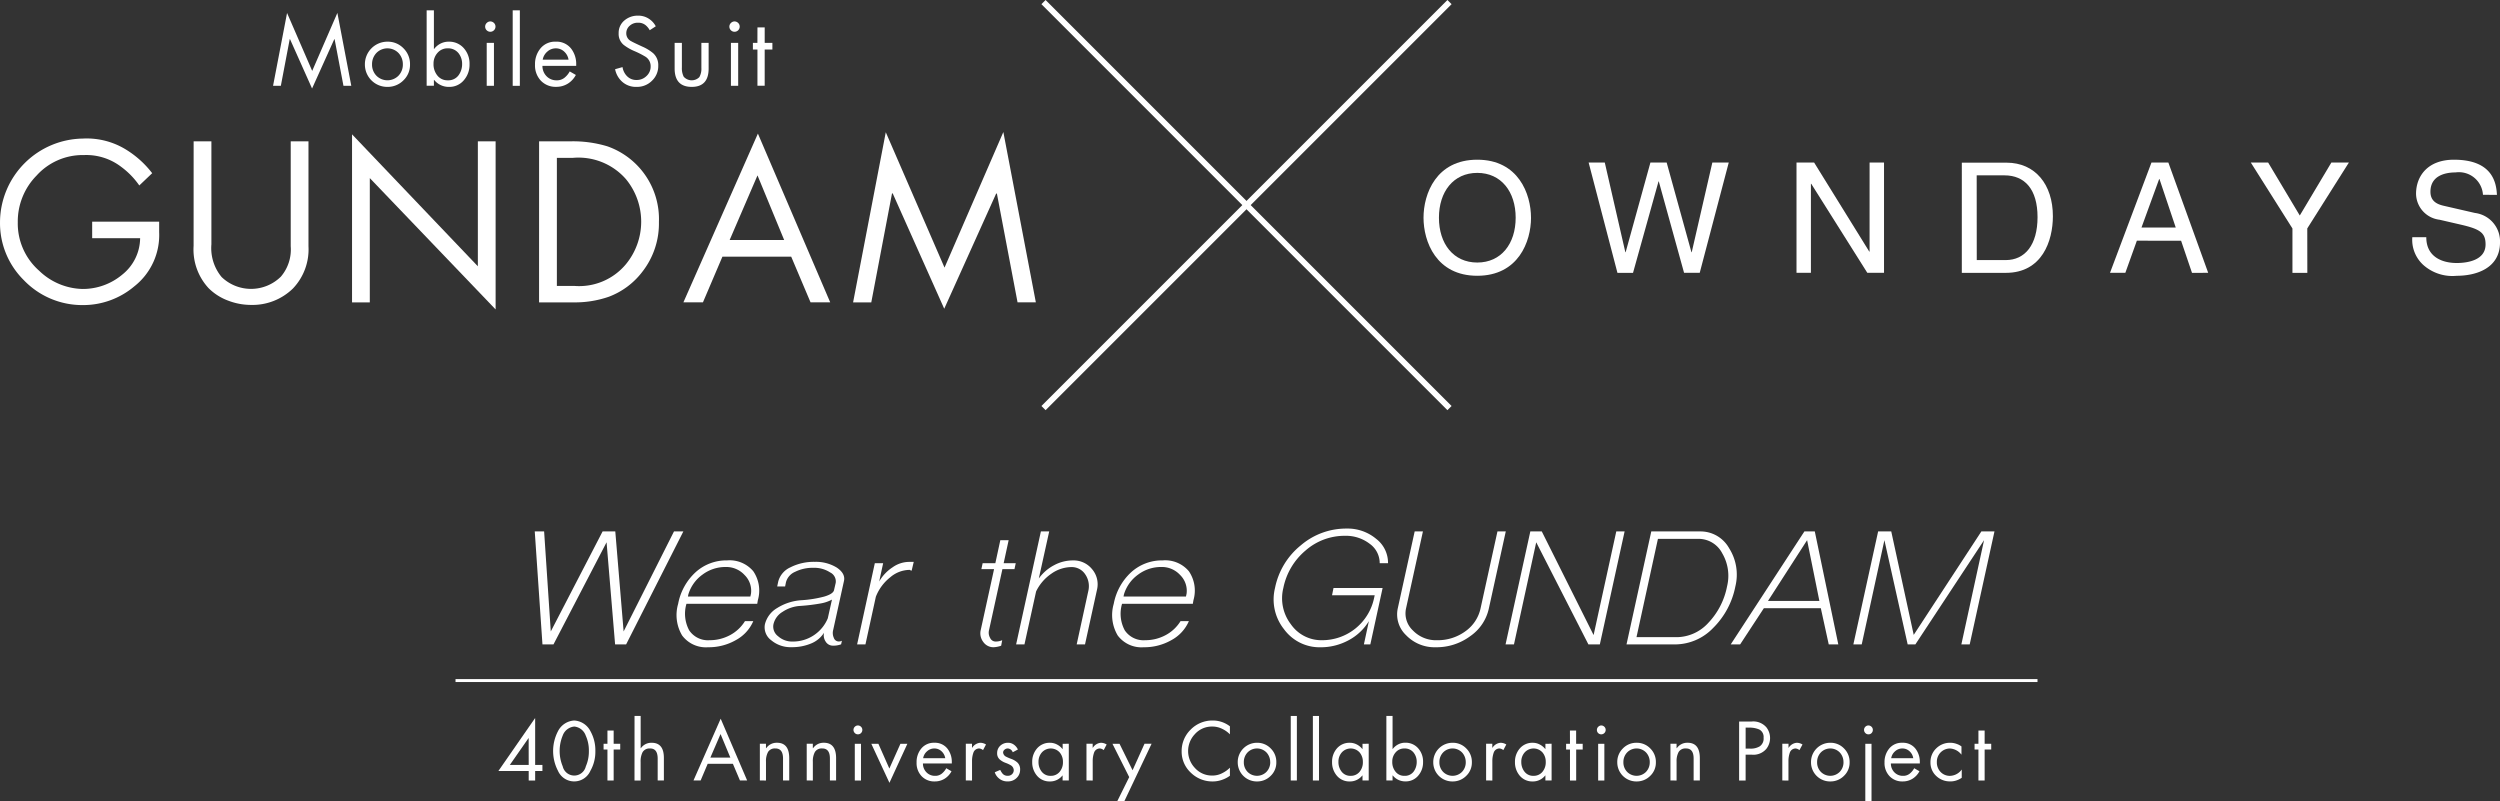 <svg xmlns="http://www.w3.org/2000/svg" width="211.943" height="67.915" viewBox="0 0 211.943 67.915">
  <rect x="0" y="0" width="211.943" height="67.915" fill="#333333" stroke="none"/>
  <g id="logo" transform="translate(0 0.177)">
    <g id="main" transform="translate(0 0)">
      <g id="グループ_89" data-name="グループ 89">
        <g id="グループ_82" data-name="グループ 82" transform="translate(45.335 44.633)">
          <g id="グループ_81" data-name="グループ 81">
            <path id="パス_158" data-name="パス 158" d="M774.237,100.394l-.653-9.577h.794l.565,8.479,4.393-8.479h1.076l.706,8.479,4.27-8.479h.794l-4.852,9.577h-.935l-.723-8.657-4.5,8.657Z" transform="translate(-773.584 -90.574)" fill="#fff"/>
            <path id="パス_159" data-name="パス 159" d="M789.866,100.408a3.39,3.39,0,0,1-.335-2.682,4.853,4.853,0,0,1,1.482-2.681,3.888,3.888,0,0,1,2.664-1,2.623,2.623,0,0,1,2.223.92,2.91,2.91,0,0,1,.388,2.455l-.053.306h-6a2.968,2.968,0,0,0,.23,2.246,1.913,1.913,0,0,0,1.729.84,3.631,3.631,0,0,0,1.747-.437,3.32,3.32,0,0,0,1.253-1.179h.706a3.32,3.32,0,0,1-1.465,1.6,4.633,4.633,0,0,1-2.364.613A2.512,2.512,0,0,1,789.866,100.408Zm5.787-3.3.053-.242a1.869,1.869,0,0,0-.547-1.583,2.1,2.1,0,0,0-1.606-.678,3.235,3.235,0,0,0-1.958.646,3.192,3.192,0,0,0-1.2,1.68l-.035.177Z" transform="translate(-777.374 -91.347)" fill="#fff"/>
            <path id="パス_160" data-name="パス 160" d="M799.761,100.853a1.354,1.354,0,0,1-.529-1.357,2.211,2.211,0,0,1,1.04-1.373,4.373,4.373,0,0,1,2.082-.662,10.008,10.008,0,0,0,1.906-.307q.759-.225.83-.548l.142-.614a.846.846,0,0,0-.477-.888,2.437,2.437,0,0,0-1.412-.388,3.321,3.321,0,0,0-1.553.339,1.336,1.336,0,0,0-.776.888l-.071.355h-.671l.088-.42a1.839,1.839,0,0,1,1.024-1.2,4.384,4.384,0,0,1,2.082-.468,3.377,3.377,0,0,1,1.853.484q.741.5.618,1.115l-.917,4.167a1,1,0,0,0,.053.678.442.442,0,0,0,.405.307.728.728,0,0,0,.159-.017.418.418,0,0,0,.123-.048l-.071.306a1.854,1.854,0,0,1-.687.113.712.712,0,0,1-.618-.338.955.955,0,0,1-.141-.76,2.323,2.323,0,0,1-1.076.905,4.158,4.158,0,0,1-1.676.322A2.544,2.544,0,0,1,799.761,100.853Zm3.617-.421a3.18,3.18,0,0,0,1.183-1.437l.353-1.583a3.167,3.167,0,0,1-.953.323,15.7,15.7,0,0,1-1.711.21,3.01,3.01,0,0,0-1.517.5,1.658,1.658,0,0,0-.777,1.05,1.014,1.014,0,0,0,.388,1.018,1.785,1.785,0,0,0,1.253.453A3.175,3.175,0,0,0,803.378,100.432Z" transform="translate(-779.718 -91.388)" fill="#fff"/>
            <path id="パス_161" data-name="パス 161" d="M809.518,101.208l1.5-6.881h.706l-.336,1.551a3.534,3.534,0,0,1,1.148-1.212,2.432,2.432,0,0,1,1.376-.452h.406l-.177.742a.284.284,0,0,1-.105-.032.2.2,0,0,0-.071-.033,2.568,2.568,0,0,0-1.641.63,3.9,3.9,0,0,0-1.218,1.647l-.881,4.038Z" transform="translate(-782.189 -91.388)" fill="#fff"/>
            <path id="パス_162" data-name="パス 162" d="M823.5,100.418a1.2,1.2,0,0,1-.211-1.018l1.129-5.153h-1.076l.106-.5h1.077l.423-1.955h.706l-.424,1.955h1.024l-.106.5h-1.023l-1.13,5.153a.881.881,0,0,0,.088.678.5.5,0,0,0,.459.307,1.341,1.341,0,0,0,.564-.113l-.087.468a2.243,2.243,0,0,1-.635.129A1.046,1.046,0,0,1,823.5,100.418Z" transform="translate(-785.478 -90.808)" fill="#fff"/>
            <path id="パス_163" data-name="パス 163" d="M827.242,100.394l2.1-9.577h.705l-.882,3.989a3.72,3.72,0,0,1,1.306-1.131,3.338,3.338,0,0,1,1.588-.4,2.009,2.009,0,0,1,1.623.742,1.97,1.97,0,0,1,.423,1.713l-1.023,4.667h-.706l.988-4.538a1.766,1.766,0,0,0-.265-1.406,1.369,1.369,0,0,0-1.164-.614,3,3,0,0,0-1.711.565,3.84,3.84,0,0,0-1.288,1.5l-.987,4.49Z" transform="translate(-786.433 -90.574)" fill="#fff"/>
            <path id="パス_164" data-name="パス 164" d="M838.42,100.408a3.391,3.391,0,0,1-.335-2.682,4.848,4.848,0,0,1,1.482-2.681,3.885,3.885,0,0,1,2.664-1,2.623,2.623,0,0,1,2.223.92,2.909,2.909,0,0,1,.388,2.455l-.053.306h-6a2.969,2.969,0,0,0,.229,2.246,1.915,1.915,0,0,0,1.73.84,3.632,3.632,0,0,0,1.747-.437,3.321,3.321,0,0,0,1.253-1.179h.706a3.319,3.319,0,0,1-1.465,1.6,4.634,4.634,0,0,1-2.364.613A2.511,2.511,0,0,1,838.42,100.408Zm5.787-3.3.053-.242a1.871,1.871,0,0,0-.548-1.583,2.1,2.1,0,0,0-1.605-.678,3.234,3.234,0,0,0-1.958.646,3.2,3.2,0,0,0-1.2,1.68l-.034.177Z" transform="translate(-789 -91.347)" fill="#fff"/>
            <path id="パス_165" data-name="パス 165" d="M856.824,99.026a4.052,4.052,0,0,1-.759-3.489,6.2,6.2,0,0,1,2.188-3.618,5.91,5.91,0,0,1,3.882-1.421,3.773,3.773,0,0,1,2.506.872,2.558,2.558,0,0,1,1.005,2.067h-.706a2.008,2.008,0,0,0-.847-1.647,3.3,3.3,0,0,0-2.1-.678,5.009,5.009,0,0,0-3.334,1.243,5.574,5.574,0,0,0-1.888,3.182,3.619,3.619,0,0,0,.635,3.069,3.141,3.141,0,0,0,2.646,1.357,4.494,4.494,0,0,0,4.411-3.57l.053-.242H860.9l.124-.614h4.163l-1.041,4.781H863.6l.423-1.971a4.456,4.456,0,0,1-1.711,1.615,4.952,4.952,0,0,1-2.382.6A3.733,3.733,0,0,1,856.824,99.026Z" transform="translate(-793.308 -90.498)" fill="#fff"/>
            <path id="パス_166" data-name="パス 166" d="M870.476,99.619a2.43,2.43,0,0,1-.707-2.293l1.43-6.509h.7l-1.428,6.509a1.978,1.978,0,0,0,.582,1.89,2.716,2.716,0,0,0,2.047.824,3.968,3.968,0,0,0,2.4-.759,3.21,3.21,0,0,0,1.288-1.955l1.429-6.509h.706l-1.43,6.509a3.845,3.845,0,0,1-1.588,2.374,4.8,4.8,0,0,1-2.929.936A3.34,3.34,0,0,1,870.476,99.619Z" transform="translate(-796.602 -90.574)" fill="#fff"/>
            <path id="パス_167" data-name="パス 167" d="M881.8,100.394l2.1-9.577h.971l4.393,8.786,1.923-8.786h.706l-2.1,9.577h-.97L884.4,91.737l-1.887,8.657Z" transform="translate(-799.498 -90.574)" fill="#fff"/>
            <path id="パス_168" data-name="パス 168" d="M897.382,90.817h4.146a2.774,2.774,0,0,1,2.452,1.421,4.177,4.177,0,0,1,.529,3.247,6.773,6.773,0,0,1-1.888,3.521,4.482,4.482,0,0,1-3.193,1.389h-4.146Zm2.188,8.964a3.66,3.66,0,0,0,2.646-1.212,6.177,6.177,0,0,0,1.588-3.085,3.765,3.765,0,0,0-.405-2.81,2.261,2.261,0,0,0-2.012-1.228h-3.441l-1.817,8.334Z" transform="translate(-802.726 -90.574)" fill="#fff"/>
            <path id="パス_169" data-name="パス 169" d="M906.9,100.394l6.245-9.577h.882l1.993,9.577h-.811l-.671-3.069H909.71l-2.011,3.069Zm7.516-3.683-1.041-5.153-3.318,5.153Z" transform="translate(-805.509 -90.574)" fill="#fff"/>
            <path id="パス_170" data-name="パス 170" d="M920.568,100.394l2.1-9.577h1.112l1.905,8.77,5.735-8.77h1.111l-2.1,9.577h-.707l1.924-8.835-5.823,8.835h-.653L923.2,91.559l-1.923,8.835Z" transform="translate(-808.78 -90.574)" fill="#fff"/>
          </g>
        </g>
        <g id="グループ_83" data-name="グループ 83" transform="translate(42.252 60.52)">
          <path id="パス_171" data-name="パス 171" d="M772.647,111.643V115.6h.616v.513h-.616v.808H772.1v-.808H769.53l3.1-4.469Zm-.551,1.687h-.013L770.5,115.6h1.6Z" transform="translate(-769.53 -111.448)" fill="#fff"/>
          <path id="パス_172" data-name="パス 172" d="M777.425,111.895a1.644,1.644,0,0,1,1.375.914,3.32,3.32,0,0,1,.412,1.683,3.253,3.253,0,0,1-.419,1.664,1.5,1.5,0,0,1-2.749.006,3.627,3.627,0,0,1,0-3.363A1.646,1.646,0,0,1,777.425,111.895Zm.006.512a1.155,1.155,0,0,0-.986.76,3.41,3.41,0,0,0,0,2.616,1.005,1.005,0,0,0,1.958,0,3.131,3.131,0,0,0,.259-1.315,3.013,3.013,0,0,0-.265-1.291A1.15,1.15,0,0,0,777.431,112.407Z" transform="translate(-770.991 -111.509)" fill="#fff"/>
          <path id="パス_173" data-name="パス 173" d="M781.584,113.012h.526v1.122h.557v.487h-.557v2.627h-.526v-2.627h-.328v-.487h.328Z" transform="translate(-772.338 -111.776)" fill="#fff"/>
          <path id="パス_174" data-name="パス 174" d="M784.706,111.387h.519v2.724l.016.013a1.074,1.074,0,0,1,.9-.464q1.052-.009,1.053,1.281v1.917h-.526v-1.849q0-.882-.659-.866a.673.673,0,0,0-.624.322,1.736,1.736,0,0,0-.163.831v1.563h-.519Z" transform="translate(-773.164 -111.387)" fill="#fff"/>
          <path id="パス_175" data-name="パス 175" d="M793.581,111.694l2.244,5.238h-.61l-.6-1.417H792.48l-.6,1.417h-.606Zm-.012,1.3-.864,2H794.4Z" transform="translate(-774.735 -111.461)" fill="#fff"/>
          <path id="パス_176" data-name="パス 176" d="M798.675,117.574V114.46h.519v.373h.023a1.064,1.064,0,0,1,.89-.458q1.059-.013,1.059,1.307v1.891h-.526v-1.862q0-.862-.659-.853a.666.666,0,0,0-.612.3,1.614,1.614,0,0,0-.174.824v1.593Z" transform="translate(-776.509 -112.103)" fill="#fff"/>
          <path id="パス_177" data-name="パス 177" d="M803.9,117.574V114.46h.519v.373h.023a1.064,1.064,0,0,1,.89-.458q1.059-.013,1.059,1.307v1.891h-.525v-1.862q0-.862-.66-.853a.666.666,0,0,0-.612.3,1.614,1.614,0,0,0-.174.824v1.593Z" transform="translate(-777.761 -112.103)" fill="#fff"/>
          <path id="パス_178" data-name="パス 178" d="M809.484,112.445a.38.38,0,0,1,.269.112.361.361,0,0,1,.11.268.372.372,0,0,1-.105.259.352.352,0,0,1-.268.113.348.348,0,0,1-.271-.116.371.371,0,0,1-.106-.257.365.365,0,0,1,.12-.275A.37.37,0,0,1,809.484,112.445Zm-.26,1.553h.526v3.114h-.526Z" transform="translate(-779.009 -111.64)" fill="#fff"/>
          <path id="パス_179" data-name="パス 179" d="M811.1,114.487h.6l.93,2.1.939-2.1h.589l-1.521,3.311Z" transform="translate(-779.485 -112.129)" fill="#fff"/>
          <path id="パス_180" data-name="パス 180" d="M817.646,114.376a1.34,1.34,0,0,1,1.125.513,1.82,1.82,0,0,1,.36,1.129c0,.013,0,.032,0,.057s0,.043,0,.056h-2.448a1.05,1.05,0,0,0,.285.736.984.984,0,0,0,.742.312.869.869,0,0,0,.578-.192,1.51,1.51,0,0,0,.373-.454l.444.259a1.634,1.634,0,0,1-.564.619,1.558,1.558,0,0,1-.862.243,1.47,1.47,0,0,1-1.106-.443,1.6,1.6,0,0,1-.428-1.163,1.789,1.789,0,0,1,.4-1.186A1.365,1.365,0,0,1,817.646,114.376Zm-.944,1.307h1.872a1.006,1.006,0,0,0-.309-.581.878.878,0,0,0-.606-.243.909.909,0,0,0-.623.236A.989.989,0,0,0,816.7,115.683Z" transform="translate(-780.691 -112.103)" fill="#fff"/>
          <path id="パス_181" data-name="パス 181" d="M821.634,117.574V114.46h.525v.341h.013a.889.889,0,0,1,.7-.425.953.953,0,0,1,.474.146l-.253.477a.6.6,0,0,0-.318-.14.517.517,0,0,0-.5.361,2.158,2.158,0,0,0-.114.73v1.625Z" transform="translate(-782.007 -112.103)" fill="#fff"/>
          <path id="パス_182" data-name="パス 182" d="M825.987,114.376a.83.83,0,0,1,.5.163,1.038,1.038,0,0,1,.334.408l-.437.233a.479.479,0,0,0-.425-.322.412.412,0,0,0-.275.108.31.31,0,0,0-.117.24.444.444,0,0,0,.269.357,3.356,3.356,0,0,0,.444.188,1.6,1.6,0,0,1,.5.3.778.778,0,0,1,.23.6.945.945,0,0,1-.289.7,1.02,1.02,0,0,1-.765.3,1.084,1.084,0,0,1-.743-.256,1.1,1.1,0,0,1-.353-.519l.463-.2a1.544,1.544,0,0,0,.2.318.533.533,0,0,0,.438.179.477.477,0,0,0,.384-.154.47.47,0,0,0,.125-.329.507.507,0,0,0-.25-.405,2.63,2.63,0,0,0-.457-.211,1.566,1.566,0,0,1-.484-.285.678.678,0,0,1-.217-.542.831.831,0,0,1,.264-.62A.941.941,0,0,1,825.987,114.376Z" transform="translate(-782.779 -112.103)" fill="#fff"/>
          <path id="パス_183" data-name="パス 183" d="M832.135,114.46v3.114h-.526v-.428H831.6a1.335,1.335,0,0,1-.434.36,1.3,1.3,0,0,1-.633.149,1.378,1.378,0,0,1-1.1-.493,1.732,1.732,0,0,1-.4-1.145,1.71,1.71,0,0,1,.408-1.16,1.406,1.406,0,0,1,1.093-.481,1.275,1.275,0,0,1,.593.143,1.413,1.413,0,0,1,.474.389h.013v-.447Zm-2.568,1.531a1.3,1.3,0,0,0,.272.837.923.923,0,0,0,.762.351.951.951,0,0,0,.749-.329,1.255,1.255,0,0,0,.289-.858,1.212,1.212,0,0,0-.269-.788,1.018,1.018,0,0,0-1.514-.014A1.171,1.171,0,0,0,829.567,115.991Z" transform="translate(-783.777 -112.103)" fill="#fff"/>
          <path id="パス_184" data-name="パス 184" d="M835.083,117.574V114.46h.526v.341h.013a.889.889,0,0,1,.7-.425.95.95,0,0,1,.473.146l-.252.477a.6.6,0,0,0-.318-.14.517.517,0,0,0-.5.361,2.14,2.14,0,0,0-.113.73v1.625Z" transform="translate(-785.227 -112.103)" fill="#fff"/>
          <path id="パス_185" data-name="パス 185" d="M837.978,114.487h.6l1.1,2.234h.012l1.006-2.235h.6l-2.306,4.861h-.6l1.009-2.035Z" transform="translate(-785.92 -112.129)" fill="#fff"/>
          <path id="パス_186" data-name="パス 186" d="M848.312,111.895a2.37,2.37,0,0,1,1.472.493v.678a2.3,2.3,0,0,0-.661-.467,1.848,1.848,0,0,0-.853-.192,1.924,1.924,0,0,0-1.464.651,2.078,2.078,0,0,0,.013,2.864,1.931,1.931,0,0,0,1.464.639,1.779,1.779,0,0,0,.879-.218,2.355,2.355,0,0,0,.622-.449v.684a2.467,2.467,0,0,1-.6.321,2.365,2.365,0,0,1-.878.162,2.6,2.6,0,0,1-1.836-.742,2.435,2.435,0,0,1-.778-1.819,2.523,2.523,0,0,1,.759-1.829A2.57,2.57,0,0,1,848.312,111.895Z" transform="translate(-787.767 -111.509)" fill="#fff"/>
          <path id="パス_187" data-name="パス 187" d="M853.591,114.376a1.572,1.572,0,0,1,1.145.475,1.592,1.592,0,0,1,.48,1.179,1.548,1.548,0,0,1-.483,1.156,1.6,1.6,0,0,1-1.151.469,1.616,1.616,0,0,1-1.637-1.631,1.632,1.632,0,0,1,1.647-1.648Zm1.106,1.641a1.193,1.193,0,0,0-.293-.795,1.119,1.119,0,0,0-1.636-.016,1.168,1.168,0,0,0-.306.811,1.146,1.146,0,0,0,.326.837,1.127,1.127,0,0,0,1.58,0A1.157,1.157,0,0,0,854.7,116.017Z" transform="translate(-789.265 -112.103)" fill="#fff"/>
          <path id="パス_188" data-name="パス 188" d="M858.373,111.387v5.471h-.519v-5.471Z" transform="translate(-790.68 -111.387)" fill="#fff"/>
          <path id="パス_189" data-name="パス 189" d="M860.841,111.387v5.471h-.52v-5.471Z" transform="translate(-791.271 -111.387)" fill="#fff"/>
          <path id="パス_190" data-name="パス 190" d="M865.566,114.46v3.114h-.526v-.428h-.013a1.338,1.338,0,0,1-.435.36,1.3,1.3,0,0,1-.632.149,1.378,1.378,0,0,1-1.1-.493,1.731,1.731,0,0,1-.4-1.145,1.711,1.711,0,0,1,.408-1.16,1.4,1.4,0,0,1,1.093-.481,1.277,1.277,0,0,1,.593.143,1.419,1.419,0,0,1,.474.389h.013v-.447ZM863,115.991a1.3,1.3,0,0,0,.272.837.921.921,0,0,0,.762.351.952.952,0,0,0,.749-.329,1.255,1.255,0,0,0,.288-.858,1.209,1.209,0,0,0-.269-.788,1.017,1.017,0,0,0-1.513-.014A1.17,1.17,0,0,0,863,115.991Z" transform="translate(-791.783 -112.103)" fill="#fff"/>
          <path id="パス_191" data-name="パス 191" d="M868.513,111.387h.525v2.8h.013a1.384,1.384,0,0,1,.456-.386,1.291,1.291,0,0,1,.627-.146,1.407,1.407,0,0,1,1.069.467,1.676,1.676,0,0,1,.42,1.174,1.7,1.7,0,0,1-.42,1.163,1.359,1.359,0,0,1-1.063.475,1.354,1.354,0,0,1-1.083-.5h-.02v.421h-.525Zm1.521,2.756a.941.941,0,0,0-.721.316,1.149,1.149,0,0,0-.3.806,1.277,1.277,0,0,0,.276.846.922.922,0,0,0,.762.351.911.911,0,0,0,.785-.376,1.36,1.36,0,0,0,.249-.811,1.239,1.239,0,0,0-.262-.782A.958.958,0,0,0,870.034,114.143Z" transform="translate(-793.232 -111.387)" fill="#fff"/>
          <path id="パス_192" data-name="パス 192" d="M875.388,114.376a1.574,1.574,0,0,1,1.145.475,1.592,1.592,0,0,1,.48,1.179,1.546,1.546,0,0,1-.484,1.156,1.6,1.6,0,0,1-1.151.469,1.617,1.617,0,0,1-1.638-1.631,1.633,1.633,0,0,1,1.647-1.648Zm1.107,1.641a1.2,1.2,0,0,0-.293-.795,1.119,1.119,0,0,0-1.636-.016,1.168,1.168,0,0,0-.306.811,1.142,1.142,0,0,0,.326.837,1.127,1.127,0,0,0,1.58,0A1.156,1.156,0,0,0,876.495,116.017Z" transform="translate(-794.484 -112.103)" fill="#fff"/>
          <path id="パス_193" data-name="パス 193" d="M879.63,117.574V114.46h.526v.341h.013a.889.889,0,0,1,.7-.425.952.952,0,0,1,.474.146l-.253.477a.6.6,0,0,0-.318-.14.517.517,0,0,0-.5.361,2.158,2.158,0,0,0-.113.73v1.625Z" transform="translate(-795.894 -112.103)" fill="#fff"/>
          <path id="パス_194" data-name="パス 194" d="M885.952,114.46v3.114h-.526v-.428h-.012a1.335,1.335,0,0,1-.435.36,1.3,1.3,0,0,1-.632.149,1.38,1.38,0,0,1-1.1-.493,1.735,1.735,0,0,1-.4-1.145,1.711,1.711,0,0,1,.409-1.16,1.4,1.4,0,0,1,1.093-.481,1.276,1.276,0,0,1,.593.143,1.419,1.419,0,0,1,.474.389h.012v-.447Zm-2.568,1.531a1.3,1.3,0,0,0,.272.837.923.923,0,0,0,.762.351.952.952,0,0,0,.75-.329,1.255,1.255,0,0,0,.288-.858,1.209,1.209,0,0,0-.269-.788,1.017,1.017,0,0,0-1.513-.014A1.168,1.168,0,0,0,883.383,115.991Z" transform="translate(-796.664 -112.103)" fill="#fff"/>
          <path id="パス_195" data-name="パス 195" d="M888.87,113.012h.526v1.122h.557v.487H889.4v2.627h-.526v-2.627h-.328v-.487h.328Z" transform="translate(-798.028 -111.776)" fill="#fff"/>
          <path id="パス_196" data-name="パス 196" d="M892.344,112.445a.38.38,0,0,1,.269.112.362.362,0,0,1,.11.268.369.369,0,0,1-.106.259.374.374,0,0,1-.538,0,.37.37,0,0,1-.1-.257.363.363,0,0,1,.12-.275A.367.367,0,0,1,892.344,112.445ZM892.085,114h.526v3.114h-.526Z" transform="translate(-798.85 -111.64)" fill="#fff"/>
          <path id="パス_197" data-name="パス 197" d="M895.9,114.376a1.574,1.574,0,0,1,1.145.475,1.6,1.6,0,0,1,.48,1.179,1.545,1.545,0,0,1-.484,1.156,1.6,1.6,0,0,1-1.151.469,1.616,1.616,0,0,1-1.638-1.631,1.6,1.6,0,0,1,.475-1.167A1.584,1.584,0,0,1,895.9,114.376Zm1.106,1.641a1.191,1.191,0,0,0-.292-.795,1.119,1.119,0,0,0-1.636-.016,1.167,1.167,0,0,0-.307.811,1.143,1.143,0,0,0,.327.837,1.127,1.127,0,0,0,1.58,0A1.153,1.153,0,0,0,897.005,116.017Z" transform="translate(-799.396 -112.103)" fill="#fff"/>
          <path id="パス_198" data-name="パス 198" d="M900.179,117.574V114.46h.519v.373h.023a1.064,1.064,0,0,1,.89-.458q1.059-.013,1.059,1.307v1.891h-.526v-1.862q0-.862-.659-.853a.665.665,0,0,0-.612.3,1.613,1.613,0,0,0-.174.824v1.593Z" transform="translate(-800.815 -112.103)" fill="#fff"/>
          <path id="パス_199" data-name="パス 199" d="M907.834,112.009h1.041a1.464,1.464,0,0,1,1.278.5,1.486,1.486,0,0,1-.014,1.82,1.435,1.435,0,0,1-1.232.489h-.522v2.19h-.552Zm.552.513v1.784h.4a1.47,1.47,0,0,0,.792-.192.787.787,0,0,0,.33-.729.708.708,0,0,0-.363-.7,2.04,2.04,0,0,0-.879-.159Z" transform="translate(-802.648 -111.536)" fill="#fff"/>
          <path id="パス_200" data-name="パス 200" d="M912.648,117.574V114.46h.526v.341h.013a.889.889,0,0,1,.7-.425.95.95,0,0,1,.473.146L914.1,115a.606.606,0,0,0-.318-.14.517.517,0,0,0-.5.361,2.143,2.143,0,0,0-.113.73v1.625Z" transform="translate(-803.801 -112.103)" fill="#fff"/>
          <path id="パス_201" data-name="パス 201" d="M917.493,114.376a1.572,1.572,0,0,1,1.145.475,1.593,1.593,0,0,1,.481,1.179,1.545,1.545,0,0,1-.484,1.156,1.6,1.6,0,0,1-1.151.469,1.615,1.615,0,0,1-1.637-1.631,1.632,1.632,0,0,1,1.647-1.648Zm1.106,1.641a1.189,1.189,0,0,0-.293-.795,1.119,1.119,0,0,0-1.636-.016,1.166,1.166,0,0,0-.306.811,1.144,1.144,0,0,0,.327.837,1.126,1.126,0,0,0,1.579,0A1.149,1.149,0,0,0,918.6,116.017Z" transform="translate(-804.566 -112.103)" fill="#fff"/>
          <path id="パス_202" data-name="パス 202" d="M922.125,112.445a.377.377,0,0,1,.269.112.359.359,0,0,1,.11.268.373.373,0,0,1-.1.257.343.343,0,0,1-.269.116.348.348,0,0,1-.271-.116.373.373,0,0,1,.011-.532A.363.363,0,0,1,922.125,112.445ZM921.866,114h.526v4.861h-.526Z" transform="translate(-805.982 -111.64)" fill="#fff"/>
          <path id="パス_203" data-name="パス 203" d="M925.55,114.376a1.34,1.34,0,0,1,1.125.513,1.826,1.826,0,0,1,.36,1.129c0,.013,0,.032,0,.057s0,.043,0,.056H924.58a1.05,1.05,0,0,0,.285.736.983.983,0,0,0,.742.312.869.869,0,0,0,.578-.192,1.507,1.507,0,0,0,.373-.454l.444.259a1.638,1.638,0,0,1-.564.619,1.558,1.558,0,0,1-.862.243,1.47,1.47,0,0,1-1.106-.443,1.6,1.6,0,0,1-.428-1.163,1.789,1.789,0,0,1,.4-1.186A1.363,1.363,0,0,1,925.55,114.376Zm-.944,1.307h1.871a1,1,0,0,0-.308-.581.878.878,0,0,0-.606-.243.91.91,0,0,0-.623.236A.988.988,0,0,0,924.606,115.683Z" transform="translate(-806.529 -112.103)" fill="#fff"/>
          <path id="パス_204" data-name="パス 204" d="M929.163,116.03a1.589,1.589,0,0,1,.49-1.18,1.649,1.649,0,0,1,1.177-.474,1.576,1.576,0,0,1,.561.1,1.367,1.367,0,0,1,.4.211v.7a1.323,1.323,0,0,0-.976-.526,1.117,1.117,0,0,0-.8.341,1.128,1.128,0,0,0-.311.811,1.163,1.163,0,0,0,.3.82,1.075,1.075,0,0,0,.795.348,1.266,1.266,0,0,0,1.015-.538v.7a1.6,1.6,0,0,1-.4.208,1.534,1.534,0,0,1-.583.1,1.667,1.667,0,0,1-1.177-.457A1.53,1.53,0,0,1,929.163,116.03Z" transform="translate(-807.755 -112.103)" fill="#fff"/>
          <path id="パス_205" data-name="パス 205" d="M934.407,113.012h.526v1.122h.558v.487h-.558v2.627h-.526v-2.627h-.328v-.487h.328Z" transform="translate(-808.933 -111.776)" fill="#fff"/>
        </g>
        <g id="グループ_84" data-name="グループ 84" transform="translate(88.465)">
          <line id="線_1" data-name="線 1" x2="34.42" y2="34.42" fill="none" stroke="#fff" stroke-miterlimit="10" stroke-width="0.5"/>
          <line id="線_2" data-name="線 2" x1="34.42" y2="34.42" fill="none" stroke="#fff" stroke-miterlimit="10" stroke-width="0.5"/>
        </g>
        <g id="グループ_85" data-name="グループ 85" transform="translate(0 11.02)">
          <path id="パス_206" data-name="パス 206" d="M721.116,47.019a6.35,6.35,0,0,1,3.6.975,8.206,8.206,0,0,1,2.161,1.966L725.784,51a6.7,6.7,0,0,0-1.533-1.577,4.863,4.863,0,0,0-3.153-1,5.266,5.266,0,0,0-4.026,1.742,5.553,5.553,0,0,0-1.59,3.959,5.332,5.332,0,0,0,1.807,4.1,5.458,5.458,0,0,0,3.685,1.551,5.2,5.2,0,0,0,3.366-1.216,4,4,0,0,0,1.515-3.089h-4.066v-1.4h5.679v.885a5.534,5.534,0,0,1-2.109,4.6,6.708,6.708,0,0,1-4.35,1.586,6.862,6.862,0,0,1-5.018-2.117,6.793,6.793,0,0,1-2.015-4.9,7.124,7.124,0,0,1,7.141-7.1Z" transform="translate(-713.975 -46.474)" fill="#fff"/>
          <path id="パス_207" data-name="パス 207" d="M735.559,47.334h1.506v8.732a3.844,3.844,0,0,0,.868,2.775,3.6,3.6,0,0,0,5.023-.036,3.54,3.54,0,0,0,.833-2.58V47.334h1.506v8.9a4.8,4.8,0,0,1-1.32,3.579,4.9,4.9,0,0,1-3.543,1.39,5.366,5.366,0,0,1-1.91-.35,4.607,4.607,0,0,1-1.7-1.076,4.822,4.822,0,0,1-1.266-3.579Z" transform="translate(-719.143 -46.55)" fill="#fff"/>
          <path id="パス_208" data-name="パス 208" d="M753.217,60.8V46.554l10.666,11.187V47.147h1.506V61.4L754.723,50.265V60.8Z" transform="translate(-723.372 -46.363)" fill="#fff"/>
          <path id="パス_209" data-name="パス 209" d="M774.067,47.334h2.7a10.051,10.051,0,0,1,3.092.425,6.534,6.534,0,0,1,4.367,6.414,6.644,6.644,0,0,1-1.391,4.2,6.406,6.406,0,0,1-2.852,2.136,8.717,8.717,0,0,1-3.039.478h-2.879Zm1.507,1.4V59.595h1.505a5.159,5.159,0,0,0,4.341-1.834,5.673,5.673,0,0,0,.018-7.211,5.345,5.345,0,0,0-4.492-1.816Z" transform="translate(-728.364 -46.55)" fill="#fff"/>
          <path id="パス_210" data-name="パス 210" d="M796.469,46.472l6.13,14.307h-1.667l-1.639-3.871H793.46l-1.651,3.871h-1.656Zm-.034,3.543-2.36,5.475h4.619Z" transform="translate(-732.216 -46.343)" fill="#fff"/>
          <path id="パス_211" data-name="パス 211" d="M811.84,46.317l4.98,11.477L821.807,46.3l2.755,14.435h-1.551L821.257,51.5l-.068.035-4.394,9.745L812.426,51.5h-.057l-1.758,9.241h-1.542Z" transform="translate(-736.746 -46.303)" fill="#fff"/>
        </g>
        <g id="グループ_86" data-name="グループ 86" transform="translate(120.684 13.362)">
          <path id="パス_212" data-name="パス 212" d="M880.466,54.3c0,2.2-1.224,3.8-3.254,3.8s-3.251-1.6-3.251-3.8,1.224-3.8,3.251-3.8S880.466,52.1,880.466,54.3Zm1.3,0c0-2.015-1.069-4.918-4.556-4.918s-4.556,2.9-4.556,4.918,1.069,4.922,4.556,4.922S881.768,56.317,881.768,54.3Z" transform="translate(-872.656 -49.382)" fill="#fff"/>
          <path id="パス_213" data-name="パス 213" d="M894.821,59.051H893.5L891.058,49.7h1.369l1.743,7.6h.026l2.1-7.6h1.377l2.1,7.6h.026l1.747-7.6h1.391l-2.46,9.346h-1.329L897.006,51.3h-.023Z" transform="translate(-877.062 -49.459)" fill="#fff"/>
          <path id="パス_214" data-name="パス 214" d="M920.427,49.7h1.223v9.346h-1.418L915.479,51.5h-.027v7.549h-1.221V49.7h1.494l4.676,7.55h.025Z" transform="translate(-882.612 -49.459)" fill="#fff"/>
          <path id="パス_215" data-name="パス 215" d="M933.918,50.786h2.359c1.718,0,2.8,1.183,2.8,3.54s-1.063,3.643-2.7,3.643h-2.453Zm-1.261,8.265h3.737c3.072,0,3.984-2.708,3.984-4.8,0-2.692-1.5-4.541-3.931-4.541h-3.789Z" transform="translate(-887.024 -49.459)" fill="#fff"/>
          <path id="パス_216" data-name="パス 216" d="M951.843,55.212l1.5-4.115h.025l1.381,4.115Zm3.359,1.117.924,2.721H957.5L954.122,49.7H952.69l-3.514,9.346h1.3l.976-2.721Z" transform="translate(-890.979 -49.459)" fill="#fff"/>
          <path id="パス_217" data-name="パス 217" d="M969.662,59.051H968.4V55.29L964.87,49.7h1.47l2.682,4.49L971.7,49.7h1.485l-3.528,5.585Z" transform="translate(-894.737 -49.459)" fill="#fff"/>
          <path id="パス_218" data-name="パス 218" d="M988.863,52.36a2.043,2.043,0,0,0-2.318-1.9c-.792,0-2.135.223-2.135,1.639,0,.8.56,1.056,1.106,1.185l2.667.613a2.428,2.428,0,0,1,2.125,2.5c0,2.211-2.057,2.826-3.659,2.826a3.709,3.709,0,0,1-2.824-.9,2.884,2.884,0,0,1-.953-2.369h1.186c0,1.692,1.382,2.186,2.578,2.186.913,0,2.447-.233,2.447-1.574,0-.977-.457-1.288-1.991-1.653l-1.912-.442a2.249,2.249,0,0,1-1.99-2.2c0-1.456.947-2.888,3.213-2.888,3.268,0,3.594,1.949,3.644,2.978Z" transform="translate(-899.048 -49.382)" fill="#fff"/>
        </g>
        <line id="線_3" data-name="線 3" x2="134.115" transform="translate(38.618 57.519)" fill="none" stroke="#fff" stroke-miterlimit="10" stroke-width="0.25"/>
        <g id="グループ_88" data-name="グループ 88" transform="translate(23.151 0.699)">
          <g id="グループ_87" data-name="グループ 87">
            <path id="パス_219" data-name="パス 219" d="M745.6,33.024l2.131,4.912,2.135-4.918,1.179,6.178h-.664l-.751-3.954-.03.015-1.88,4.171-1.87-4.186h-.024l-.752,3.954h-.66Z" transform="translate(-744.415 -32.8)" fill="#fff"/>
            <path id="パス_220" data-name="パス 220" d="M756.574,36.226a1.835,1.835,0,0,1,1.339.555,1.864,1.864,0,0,1,.561,1.378,1.809,1.809,0,0,1-.565,1.352,1.867,1.867,0,0,1-1.346.548,1.891,1.891,0,0,1-1.914-1.907,1.911,1.911,0,0,1,1.926-1.926Zm1.293,1.919a1.392,1.392,0,0,0-.342-.929,1.309,1.309,0,0,0-1.912-.019,1.366,1.366,0,0,0-.358.948,1.341,1.341,0,0,0,.382.978,1.319,1.319,0,0,0,1.846,0A1.349,1.349,0,0,0,757.867,38.145Z" transform="translate(-746.865 -33.569)" fill="#fff"/>
            <path id="パス_221" data-name="パス 221" d="M761.533,32.732h.615v3.279h.015a1.614,1.614,0,0,1,.532-.452,1.505,1.505,0,0,1,.734-.17,1.639,1.639,0,0,1,1.249.546,1.956,1.956,0,0,1,.491,1.373,1.978,1.978,0,0,1-.491,1.359,1.584,1.584,0,0,1-1.241.555,1.578,1.578,0,0,1-1.266-.588h-.023v.493h-.615Zm1.778,3.222a1.1,1.1,0,0,0-.844.37,1.343,1.343,0,0,0-.35.942,1.5,1.5,0,0,0,.322.989,1.077,1.077,0,0,0,.891.409,1.064,1.064,0,0,0,.918-.44,1.591,1.591,0,0,0,.292-.948,1.449,1.449,0,0,0-.307-.914A1.12,1.12,0,0,0,763.311,35.954Z" transform="translate(-748.514 -32.732)" fill="#fff"/>
            <path id="パス_222" data-name="パス 222" d="M768.486,33.968a.446.446,0,0,1,.315.131.421.421,0,0,1,.129.313.432.432,0,0,1-.123.3.438.438,0,0,1-.63,0,.433.433,0,0,1-.123-.3.425.425,0,0,1,.14-.32A.431.431,0,0,1,768.486,33.968Zm-.3,1.816h.614v3.639h-.614Z" transform="translate(-750.075 -33.028)" fill="#fff"/>
            <path id="パス_223" data-name="パス 223" d="M771.731,32.732v6.4h-.606v-6.4Z" transform="translate(-750.811 -32.732)" fill="#fff"/>
            <path id="パス_224" data-name="パス 224" d="M775.365,36.226a1.566,1.566,0,0,1,1.316.6,2.124,2.124,0,0,1,.421,1.32c0,.014,0,.037,0,.066s0,.051,0,.066h-2.863a1.231,1.231,0,0,0,.333.86,1.148,1.148,0,0,0,.869.364,1.011,1.011,0,0,0,.675-.224,1.739,1.739,0,0,0,.436-.531l.52.3a1.916,1.916,0,0,1-.66.724,1.831,1.831,0,0,1-1.009.284,1.721,1.721,0,0,1-1.293-.517,1.873,1.873,0,0,1-.5-1.359,2.086,2.086,0,0,1,.467-1.388A1.588,1.588,0,0,1,775.365,36.226Zm-1.1,1.528h2.188a1.168,1.168,0,0,0-.36-.678,1.024,1.024,0,0,0-.709-.284,1.059,1.059,0,0,0-.728.275A1.157,1.157,0,0,0,774.261,37.754Z" transform="translate(-751.404 -33.569)" fill="#fff"/>
            <path id="パス_225" data-name="パス 225" d="M784.481,33.325a1.629,1.629,0,0,1,.937.273,1.679,1.679,0,0,1,.569.629l-.512.334a1.474,1.474,0,0,0-.341-.421.967.967,0,0,0-.653-.216,1,1,0,0,0-.7.254.832.832,0,0,0-.294.656.735.735,0,0,0,.421.659q.155.095.955.462a3.745,3.745,0,0,1,.907.557,1.35,1.35,0,0,1,.428,1.05,1.706,1.706,0,0,1-.525,1.274,1.771,1.771,0,0,1-1.31.527,1.733,1.733,0,0,1-1.27-.478,1.916,1.916,0,0,1-.554-1.02l.63-.178a1.382,1.382,0,0,0,.394.78,1.087,1.087,0,0,0,.792.312,1.168,1.168,0,0,0,.857-.347,1.074,1.074,0,0,0,.341-.8.948.948,0,0,0-.429-.82,7.335,7.335,0,0,0-.944-.481,4.031,4.031,0,0,1-.918-.532,1.2,1.2,0,0,1-.421-.983,1.359,1.359,0,0,1,.489-1.085A1.725,1.725,0,0,1,784.481,33.325Z" transform="translate(-753.544 -32.874)" fill="#fff"/>
            <path id="パス_226" data-name="パス 226" d="M789.175,36.356h.615v2.088a1.588,1.588,0,0,0,.156.785.908.908,0,0,0,1.323.034,1.433,1.433,0,0,0,.174-.792V36.356h.615v2.176q0,1.555-1.429,1.558-1.452,0-1.453-1.558Z" transform="translate(-755.133 -33.6)" fill="#fff"/>
            <path id="パス_227" data-name="パス 227" d="M795.709,33.968a.445.445,0,0,1,.315.131.42.42,0,0,1,.128.313.432.432,0,0,1-.122.3.438.438,0,0,1-.63,0,.434.434,0,0,1-.123-.3.422.422,0,0,1,.141-.32A.428.428,0,0,1,795.709,33.968Zm-.3,1.816h.615v3.639h-.615Z" transform="translate(-756.594 -33.028)" fill="#fff"/>
            <path id="パス_228" data-name="パス 228" d="M798.287,34.631h.614v1.312h.652v.569H798.9v3.07h-.614v-3.07H797.9v-.569h.383Z" transform="translate(-757.223 -33.187)" fill="#fff"/>
          </g>
        </g>
      </g>
    </g>
  </g>
</svg>
